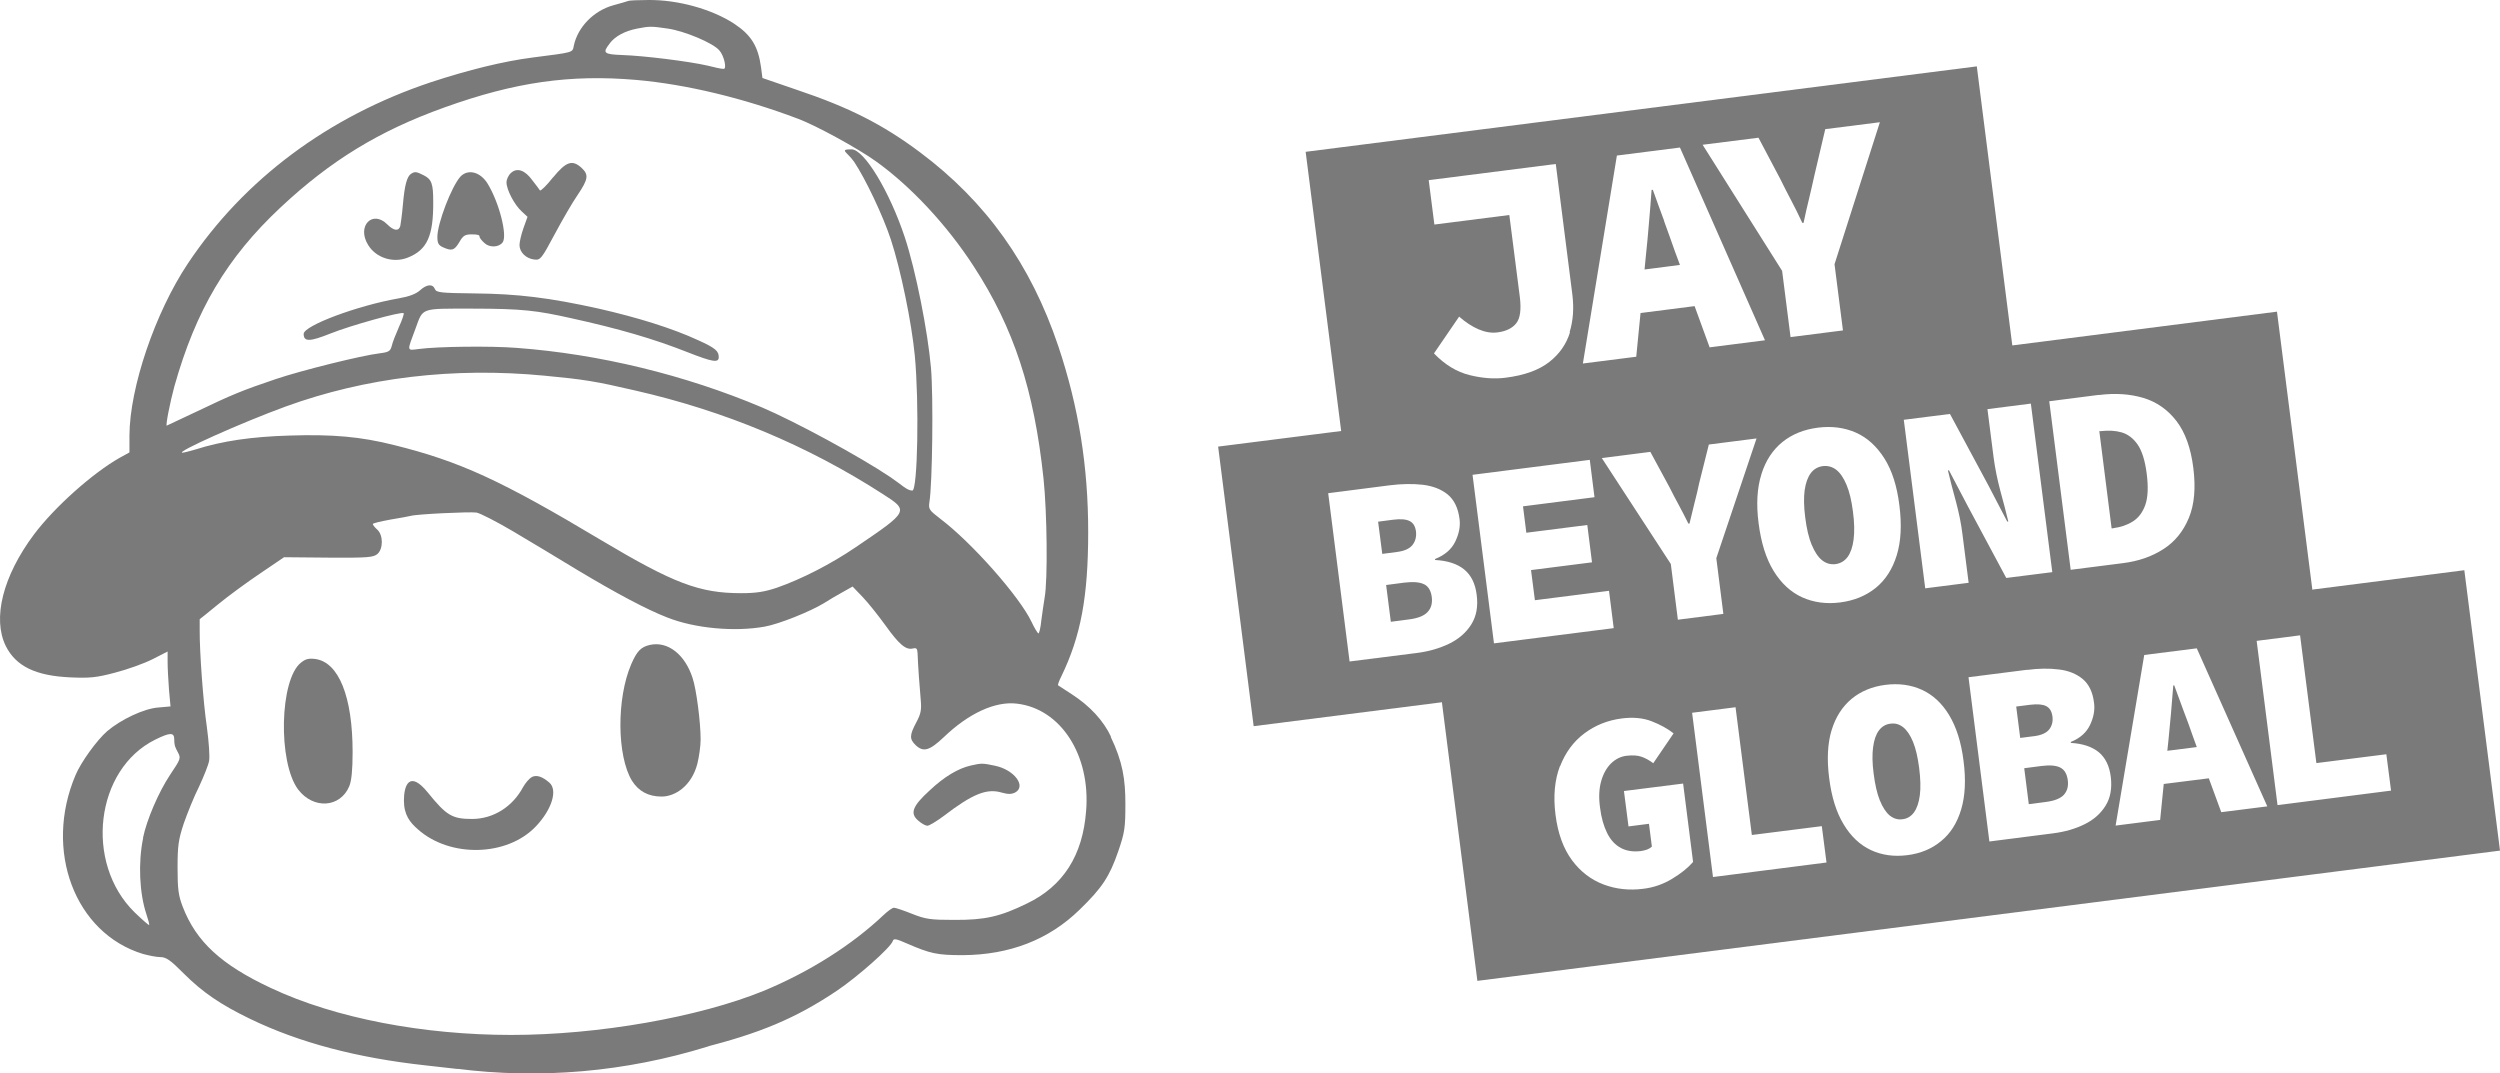 <svg xmlns="http://www.w3.org/2000/svg" xmlns:xlink="http://www.w3.org/1999/xlink" fill="none" width="1808.1" height="776.374" viewBox="0 0 1808.1 776.374"><g><g><g><path d="M803.623,533.009C798.023,521.109,788.323,510.609,775.023,502.009C770.023,498.809,765.623,495.909,765.323,495.709C764.823,495.409,765.923,492.509,767.623,489.109C781.623,460.209,787.023,431.809,787.023,384.709C787.023,337.609,780.223,294.609,765.423,250.409C745.523,191.209,713.123,145.809,665.223,110.009C638.423,90.009,614.223,77.709,576.423,65.009L551.423,56.409L550.423,48.709C548.323,33.409,543.323,25.309,530.923,17.109C514.823,6.609,490.123,-0.291,468.623,0.009C461.823,0.009,455.523,0.309,454.623,0.609C453.823,0.909,448.823,2.409,443.623,3.809C429.423,7.709,417.923,19.509,415.023,32.909C414.023,38.209,415.323,37.709,385.123,41.609C364.123,44.309,338.523,50.609,311.523,59.509C237.623,84.209,176.623,129.509,135.923,190.509C112.223,226.009,93.823,280.209,93.623,314.809L93.623,327.209L86.523,331.109C67.123,342.109,39.523,366.609,24.523,386.609C2.123,416.609,-5.677,447.309,4.223,467.309C11.523,481.809,25.723,488.809,51.023,489.909C64.723,490.509,69.623,490.109,83.123,486.509C92.023,484.209,104.123,479.909,110.223,476.809L121.223,471.209L121.223,478.909C121.223,483.109,121.723,492.109,122.223,498.809L123.323,510.909L114.323,511.709C104.123,512.509,87.523,520.309,77.523,528.809C70.223,535.109,58.523,551.209,54.623,560.609C31.523,615.009,54.123,674.909,103.323,689.909C107.323,691.009,113.023,692.209,115.923,692.209C120.123,692.209,123.223,694.309,132.823,704.009C146.523,717.709,159.623,726.609,180.923,736.909C216.723,754.209,258.423,765.109,307.623,770.509C317.523,771.609,326.423,772.609,330.723,773.109C331.223,773.109,331.723,773.009,332.223,773.009C332.723,773.009,333.223,773.009,333.723,773.109C334.223,773.009,334.823,772.909,335.423,772.909C336.523,772.909,337.523,773.109,338.323,773.409C338.823,773.309,339.423,773.209,340.123,773.209C340.823,773.209,341.623,773.309,342.223,773.509C342.923,773.309,343.623,773.209,344.423,773.209C345.223,773.209,346.423,773.409,347.223,773.709C347.723,773.709,348.223,773.609,348.723,773.609C349.223,773.609,349.923,773.609,350.423,773.809C350.723,773.809,351.123,773.809,351.423,773.809C352.123,773.809,352.823,773.809,353.423,774.009Q353.523,774.009,353.623,774.009C354.023,774.009,354.423,774.009,354.823,774.109C355.423,774.009,356.023,773.909,356.623,773.909C357.623,773.909,358.523,774.109,359.423,774.309C359.923,774.309,360.423,774.409,360.923,774.509C361.323,774.509,361.623,774.509,362.023,774.509C362.423,774.509,362.423,774.509,362.723,774.509C363.323,774.409,363.923,774.309,364.523,774.309C365.123,774.309,366.223,774.509,366.923,774.709C367.223,774.709,367.623,774.709,368.023,774.709C368.423,774.709,368.723,774.709,369.023,774.709C369.323,774.709,369.523,774.709,369.823,774.709C370.323,774.709,370.823,774.709,371.223,774.809C371.623,774.809,372.123,774.709,372.523,774.709C373.223,774.709,373.923,774.809,374.523,775.009C375.023,775.009,375.423,774.909,375.923,774.909C376.423,774.909,377.123,774.909,377.623,775.109C378.023,775.109,378.323,775.109,378.723,775.109C379.423,775.109,380.023,775.109,380.623,775.309C380.823,775.309,381.023,775.309,381.223,775.309C381.423,775.309,381.723,775.309,382.023,775.309C382.623,775.209,383.323,775.109,384.023,775.109C384.723,775.109,384.923,775.109,385.423,775.209Q385.523,775.209,385.623,775.209C386.123,775.209,386.623,775.209,387.023,775.309C387.423,775.309,387.823,775.309,388.223,775.309C388.623,775.309,389.023,775.309,389.423,775.409C389.723,775.409,390.123,775.409,390.423,775.409C390.723,775.409,391.323,775.409,391.723,775.409Q391.823,775.409,391.923,775.409C392.123,775.409,392.323,775.409,392.623,775.409C393.123,775.409,393.523,775.309,394.023,775.309C394.523,775.309,394.023,775.309,394.123,775.309C394.523,775.309,394.923,775.309,395.323,775.309C395.724,775.309,395.724,775.309,395.923,775.309C396.523,775.109,397.223,775.009,397.923,775.009C398.623,775.009,398.623,775.009,398.923,775.009C399.523,774.809,400.223,774.709,401.023,774.709C401.823,774.709,401.923,774.709,402.323,774.809C402.723,774.809,403.123,774.709,403.523,774.709C403.923,774.709,404.123,774.709,404.523,774.709C405.123,774.609,405.823,774.509,406.423,774.509Q407.023,774.509,406.423,774.509C406.823,774.509,407.123,774.509,407.523,774.509C407.923,774.509,407.623,774.509,407.723,774.509C408.223,774.509,408.823,774.309,409.323,774.309C409.823,774.309,409.823,774.309,410.023,774.309C410.123,774.309,410.323,774.309,410.423,774.309C410.923,774.309,411.323,774.309,411.823,774.409C412.224,774.409,412.724,774.309,413.224,774.309C413.724,774.309,413.523,774.309,413.624,774.309C414.324,774.109,415.024,774.009,415.824,774.009C416.624,774.009,416.524,774.009,416.824,774.009C417.324,774.009,417.824,773.909,418.424,773.909C419.023,773.909,418.424,773.909,418.523,773.909C419.323,773.609,420.323,773.409,421.323,773.409C422.323,773.409,421.623,773.409,421.823,773.409C422.523,773.209,423.323,773.109,424.224,773.109C425.124,773.109,425.224,773.109,425.724,773.209C426.224,773.109,426.823,773.009,427.323,773.009C427.923,772.909,428.623,772.809,429.323,772.809C430.023,772.809,429.724,772.809,429.923,772.809C430.423,772.709,430.923,772.609,431.523,772.609C432.123,772.609,431.623,772.609,431.723,772.609C432.223,772.509,432.723,772.409,433.223,772.309C434.023,772.009,434.923,771.809,436.023,771.809C437.123,771.809,436.223,771.809,436.423,771.809C437.023,771.609,437.723,771.509,438.523,771.509C439.423,771.209,440.423,771.009,441.523,771.009C442.623,771.009,441.823,771.009,442.023,771.009C442.623,770.909,443.223,770.809,443.923,770.809C444.623,770.809,444.523,770.809,444.923,770.809C445.523,770.609,446.223,770.509,446.923,770.509C447.623,770.509,447.223,770.509,447.323,770.509C448.123,770.209,449.023,770.009,450.123,770.009Q451.223,770.009,450.123,770.009C450.823,769.809,451.523,769.709,452.323,769.709C453.023,769.509,453.823,769.309,454.724,769.309C455.624,769.309,454.823,769.309,454.924,769.309L455.124,769.309C456.024,769.009,456.924,768.809,458.024,768.809C459.124,768.809,458.424,768.809,458.724,768.809C459.324,768.709,459.924,768.609,460.524,768.609C461.224,768.409,462.024,768.309,462.824,768.309C463.124,768.309,463.424,768.209,463.724,768.109C464.524,767.809,465.424,767.709,466.324,767.709C467.224,767.709,466.424,767.709,466.524,767.709C467.024,767.609,467.524,767.509,468.124,767.409C468.524,767.309,468.924,767.209,469.424,767.209C469.824,767.009,470.324,766.909,470.824,766.809C471.424,766.609,472.124,766.409,472.924,766.309C473.324,766.209,473.724,766.109,474.224,766.009C475.023,765.709,475.823,765.509,476.724,765.509Q476.724,765.509,476.823,765.509C477.923,764.909,479.123,764.609,480.623,764.609Q482.123,764.609,480.623,764.609C480.923,764.609,481.223,764.409,481.623,764.409C482.123,764.209,482.723,764.009,483.423,763.909C484.223,763.609,485.023,763.509,486.023,763.509C487.023,763.509,486.223,763.509,486.423,763.509C486.823,763.309,487.323,763.209,487.723,763.109C487.823,763.109,487.923,763.109,488.123,763.009C489.023,762.609,490.023,762.309,491.223,762.209C491.923,762.009,492.723,761.809,493.523,761.809C496.923,760.709,501.323,759.509,507.023,758.009C549.323,747.509,575.623,736.409,605.023,716.709C620.223,706.509,644.423,685.109,645.723,680.509C646.323,678.609,648.123,678.909,656.023,682.409C672.823,689.709,677.823,690.809,696.223,690.809C730.123,690.609,758.523,679.709,780.823,657.909C797.123,642.109,802.423,634.009,808.723,615.809C813.423,602.109,813.923,598.909,813.923,581.309C813.923,563.709,812.023,551.009,803.223,532.709L803.623,533.009ZM440.923,31.409C444.923,26.209,451.723,22.509,460.623,20.709C470.023,18.909,470.823,18.909,483.223,20.709C495.123,22.509,515.623,31.009,520.223,36.409C523.623,40.109,525.823,49.809,523.423,49.809C521.023,49.809,517.123,48.709,511.523,47.409C497.923,44.309,465.523,40.309,450.223,39.809C436.523,39.309,435.523,38.309,441.023,31.409L440.923,31.409ZM120.623,308.009C119.623,308.009,122.923,291.209,126.123,279.409C141.623,224.409,164.023,186.409,202.923,150.009C239.123,116.109,274.223,94.609,321.423,77.709C372.623,59.309,412.323,53.709,460.223,57.809C496.423,61.009,537.523,70.909,577.223,85.909C590.123,90.709,620.623,107.409,633.423,116.609C658.723,134.709,684.923,162.809,704.223,192.609C733.323,237.309,747.923,282.209,754.723,346.209C757.323,371.109,757.823,419.609,755.523,432.209C754.923,436.209,753.723,443.709,753.123,448.709C752.623,453.909,751.623,458.109,751.023,458.109C750.423,457.909,748.123,454.209,746.023,449.709C737.423,431.609,702.923,392.409,679.823,375.009C671.923,368.909,671.423,368.209,672.223,362.909C674.323,349.709,675.123,286.909,673.323,266.109C671.023,239.609,662.323,195.709,654.423,171.709C643.423,138.509,625.023,108.009,615.823,108.009C606.623,108.009,612.723,109.909,617.723,117.009C625.923,129.309,638.523,155.709,644.323,173.309C651.423,194.909,659.323,233.209,661.623,257.209C664.823,291.109,663.723,354.809,659.823,354.809C655.923,354.809,651.923,350.409,644.023,345.109C621.723,330.109,574.923,304.809,551.223,294.709C495.423,271.109,433.123,256.009,373.723,251.609C355.023,250.109,316.123,250.609,302.923,252.409C294.023,253.509,294.223,254.509,300.523,237.609C306.123,222.409,303.723,223.209,341.023,223.209C378.323,223.209,388.623,224.709,412.523,230.009C447.523,237.709,472.723,245.009,497.723,254.909C515.323,261.809,519.823,262.609,519.823,258.309C519.823,254.009,517.723,251.809,504.823,246.009C486.223,237.409,461.423,229.709,433.023,223.209C397.223,215.309,374.623,212.509,343.123,212.209C318.623,211.909,315.523,211.609,314.523,209.009C312.923,205.109,308.523,205.609,303.723,210.009C300.823,212.609,295.823,214.509,288.223,215.809C258.523,221.009,219.623,235.509,219.623,241.509C219.623,247.509,224.423,247.009,239.023,241.209C253.423,235.409,290.523,225.109,291.923,226.509C292.423,226.809,290.823,231.509,288.523,236.509C286.223,241.709,283.823,247.809,283.323,250.209C282.323,253.909,281.223,254.709,274.723,255.509C261.823,257.009,217.923,267.909,199.323,274.209C175.323,282.309,167.523,285.509,142.323,297.609C130.423,303.209,120.523,307.909,120.423,307.909L120.623,308.009ZM619.123,395.609C600.923,408.009,579.723,418.809,562.023,425.009C552.823,428.109,546.723,429.009,535.923,429.009C505.923,429.009,487.223,421.909,435.023,390.809C362.123,347.209,332.523,333.709,285.123,321.909C260.923,315.809,240.723,314.009,209.423,315.009C182.123,315.809,160.823,318.909,141.623,325.009C137.223,326.309,132.923,327.409,131.923,327.409C126.623,327.209,174.823,305.609,206.623,294.009C264.723,272.909,328.023,265.409,393.823,271.709C422.423,274.409,430.423,275.709,459.323,282.409C524.223,297.209,583.923,322.109,638.623,357.409C657.523,369.509,657.323,369.709,619.123,395.609ZM103.523,606.109C99.823,624.009,100.823,646.109,105.923,661.309C107.223,665.309,108.223,668.709,107.823,669.009C107.523,669.209,102.823,665.109,97.323,659.809C60.823,624.009,68.923,556.309,112.323,534.909C123.023,529.609,126.023,529.609,126.023,534.709C126.023,539.809,127.123,541.009,128.423,543.709C131.023,548.409,130.823,548.709,122.923,560.509C114.723,572.909,106.123,592.809,103.423,606.009L103.523,606.109ZM785.523,586.409C783.123,618.709,768.923,640.909,742.623,653.509C723.123,663.009,712.323,665.409,690.123,665.309C673.023,665.309,669.423,664.809,659.623,660.909C653.623,658.509,647.723,656.509,646.523,656.509C645.323,656.509,642.123,658.909,639.123,661.709C616.023,683.609,585.223,703.009,552.123,716.709C505.323,735.709,432.723,748.509,369.723,748.509C306.723,748.509,242.723,736.609,196.023,714.609C160.023,697.809,141.823,681.009,132.123,655.709C129.023,647.609,128.423,643.009,128.423,627.509C128.423,612.009,129.023,607.209,132.923,595.509C135.523,588.109,140.323,576.109,143.923,569.009C147.323,561.709,150.723,553.309,151.223,550.309C151.823,547.209,151.023,536.309,149.623,525.909C146.923,507.509,144.323,471.409,144.423,455.709L144.423,447.809Q144.623,447.809,157.823,437.009C165.123,431.009,178.823,421.009,188.323,414.609L205.423,403.009L237.723,403.309C266.323,403.509,270.123,403.109,273.023,400.609C277.223,396.909,277.223,386.909,272.823,383.009C271.023,381.409,269.623,379.609,269.623,379.009C269.623,378.409,275.223,377.109,282.223,375.809C289.023,374.709,295.823,373.409,297.023,373.109C301.423,371.809,339.623,370.009,344.623,370.709C347.323,371.209,359.023,377.209,370.423,383.909C382.023,390.709,403.323,403.609,418.023,412.509C446.223,429.409,467.923,440.909,482.623,446.609C502.623,454.509,531.323,457.109,553.023,453.209C563.323,451.409,586.223,442.209,596.123,436.109C599.723,433.809,605.623,430.309,609.523,428.209L616.623,424.209L624.023,431.909C628.023,436.109,635.323,445.309,640.323,452.209C650.123,465.909,655.123,470.309,660.223,469.009C662.823,468.409,663.423,469.009,663.623,472.409C663.923,481.109,665.123,497.909,665.923,506.309C666.523,513.209,666.123,516.109,662.723,522.409C657.723,531.809,657.723,534.509,662.223,538.909C667.823,544.209,672.223,542.909,682.423,533.309C700.523,515.909,719.723,507.009,735.523,508.909C767.123,512.609,788.823,546.009,785.523,586.509L785.523,586.409ZM329.923,772.909C390.623,780.709,452.323,775.309,511.523,757.009C516.923,755.309,522.923,752.909,525.423,746.409" fill="#7A7A7A" fill-opacity="1" style="mix-blend-mode:passthrough"></path></g><g><path d="M399.923,128.309C395.423,134.109,391.023,138.309,390.523,137.709C390.023,136.909,387.623,133.709,385.023,130.409C379.723,123.009,373.923,121.009,369.523,125.109C367.723,126.709,366.323,129.809,366.323,131.909C366.323,137.109,371.923,148.009,377.323,152.909L381.523,156.809L378.623,164.909C377.023,169.409,375.723,174.909,375.723,177.209C375.723,182.409,380.423,187.009,386.423,187.709C390.923,188.209,391.623,187.209,401.223,169.309C406.723,159.009,414.123,146.209,417.823,140.909C425.423,129.609,425.923,126.409,420.723,121.509C413.923,115.209,409.423,116.809,399.923,128.409L399.923,128.309Z" fill="#7A7A7A" fill-opacity="1" style="mix-blend-mode:passthrough"></path></g><g><path d="M297.423,125.609C294.323,127.509,292.623,134.009,291.423,147.709C290.823,154.809,289.823,161.909,289.523,163.409C288.423,167.409,284.823,167.009,280.123,162.309C269.323,151.509,257.823,163.609,266.223,177.109C271.823,186.509,284.423,190.509,294.923,186.309C308.923,180.809,313.523,170.609,313.323,145.809C313.323,132.909,312.223,129.709,306.523,126.809C301.223,124.109,300.023,123.909,297.323,125.709L297.423,125.609Z" fill="#7A7A7A" fill-opacity="1" style="mix-blend-mode:passthrough"></path></g><g><path d="M332.923,127.809C326.423,135.209,316.423,161.409,316.323,171.209C316.323,175.909,317.123,177.309,320.323,178.809C326.823,181.709,328.523,181.209,332.223,175.109C334.923,170.309,336.423,169.509,341.223,169.509C346.023,169.509,346.823,170.109,346.823,171.109C346.823,172.109,348.423,174.009,350.423,175.809C354.023,179.209,360.723,179.009,363.523,175.309C367.123,170.509,361.123,146.709,352.723,132.909C347.423,124.209,338.323,121.909,332.823,127.909L332.923,127.809Z" fill="#7A7A7A" fill-opacity="1" style="mix-blend-mode:passthrough"></path></g><g><path d="M470.123,466.409C463.523,467.909,460.723,470.809,456.523,480.409C445.823,505.309,446.223,546.709,457.023,564.609C461.823,572.21,468.823,576.11,478.523,576.11C488.223,576.11,500.123,568.51,504.323,552.509C505.623,547.309,506.723,539.409,506.723,534.909C506.723,522.209,503.623,498.409,500.923,490.409C495.423,473.309,483.023,463.609,470.123,466.409Z" fill="#7A7A7A" fill-opacity="1" style="mix-blend-mode:passthrough"></path></g><g><path d="M217.723,479.209C202.223,491.309,200.923,551.309,215.623,571.009C226.723,585.51,246.123,584.21,252.623,568.609C254.223,564.709,255.023,557.009,255.023,543.909C255.023,503.909,245.023,478.909,228.023,476.609C223.323,476.009,220.923,476.609,217.723,479.209Z" fill="#7A7A7A" fill-opacity="1" style="mix-blend-mode:passthrough"></path></g><g><path d="M702.323,553.609C692.923,555.709,682.823,561.809,672.323,571.709C659.923,583.009,657.923,588.309,664.123,593.509C666.423,595.609,669.423,597.209,670.723,597.209C672.023,597.209,677.323,594.009,682.323,590.309C703.323,574.209,713.623,570.009,724.423,573.209C729.123,574.509,731.323,574.509,734.123,573.209C742.523,568.709,733.623,556.709,719.623,553.809C710.623,551.909,709.923,551.909,702.323,553.609Z" fill="#7A7A7A" fill-opacity="1" style="mix-blend-mode:passthrough"></path></g><g><path d="M384.723,562.009C382.923,562.809,380.023,566.209,378.223,569.409C370.623,583.609,356.723,592.209,341.623,592.309C327.123,592.309,323.023,590.009,309.523,573.309C295.923,556.509,292.123,568.309,292.123,578.909C292.123,589.509,296.623,594.909,302.123,599.709C325.323,620.509,366.823,619.609,387.623,597.609C399.123,585.509,403.423,571.509,397.423,566.109C392.223,561.609,388.223,560.309,384.723,561.909L384.723,562.009Z" fill="#7A7A7A" fill-opacity="1" style="mix-blend-mode:passthrough"></path></g></g><g><g><path d="M1203.6,159.8C1200.7,151.9,1197.9,144.4,1195.4,137.3L1194.5,137.3C1194,144.9,1193.3,152.8,1192.6,161.2C1191.9,169.6,1191.2,177.4,1190.4,184.6L1189.4,194.9L1215,191.6L1211.4,181.9C1209,175.1,1206.4,167.7,1203.5,159.8L1203.6,159.8Z" fill="#7A7A7A" fill-opacity="1" style="mix-blend-mode:passthrough"></path></g><g><path d="M1429.7,48L944.3,109.8L970.1,312.6L1455.5,250.8L1429.7,48ZM1135.5,240.3C1132.9,248.8,1127.9,256,1120.5,261.8C1113.1,267.6,1102.5,271.5,1088.7,273.2C1080.8,274.2,1072.2,273.6,1062.9,271.3C1053.6,269,1045,263.8,1037.1,255.6L1055.3,229C1060,233.1,1064.7,236.2,1069.4,238.2C1074.1,240.2,1078.7,241,1083.1,240.4C1089.2,239.6,1093.8,237.4,1096.6,233.8C1099.5,230.2,1100.3,223.8,1099.2,214.8L1091.6,155.5L1037.4,162.4L1033.3,130.3L1125.2,118.6L1137.2,213.1C1138.4,222.8,1137.8,231.8,1135.2,240.3L1135.5,240.3ZM1236.5,251.3L1225.6,221.4L1186.5,226.4L1183.4,258L1144.8,262.9L1169.4,112.5L1215,106.7L1276.5,246.1L1236.6,251.2L1236.5,251.3ZM1332.7,239L1295,243.8L1288.9,195.9L1231.4,104.7L1271.8,99.6L1287.7,129.7C1290.3,135,1292.9,140.1,1295.6,145.2C1298.3,150.3,1300.9,155.6,1303.5,161.2L1304.4,161.2C1305.7,155,1307,149.2,1308.4,143.6C1309.8,138,1311,132.3,1312.3,126.6L1320.1,93.4L1359.6,88.4L1326.8,191.1L1332.9,239L1332.7,239Z" fill="#7A7A7A" fill-opacity="1" style="mix-blend-mode:passthrough"></path></g><g><path d="M1808.1,615.2L1782.3,412.4L1672.5,426.4L1672.5,426.6L1042.7,506.8L1068.5,709.4L1808.1,615.2ZM1663.5,459.4L1675.3,551.9L1725.9,545.5L1729.3,571.8L1647.2,582.3L1632.1,463.5L1663.5,459.5L1663.5,459.4ZM1550.8,473.7L1588.8,468.9L1639.8,583.2L1606.5,587.4L1597.5,562.9L1564.9,567L1562.3,593L1530.1,597.1L1550.8,473.7ZM1466.2,484.5C1474.5,483.4,1482.1,483.3,1489.1,484.2C1496.1,485,1501.8,487.4,1506.3,491.1C1510.8,494.9,1513.6,500.6,1514.5,508.4C1515.2,513.5,1514.2,518.8,1511.6,524.3C1509,529.8,1504.4,533.9,1497.7,536.6L1497.7,537.3C1506.4,537.8,1513.1,540.1,1517.9,544C1522.7,548,1525.6,553.9,1526.6,561.8C1527.6,570,1526.4,576.9,1522.9,582.6C1519.4,588.3,1514.4,592.8,1507.7,596.1C1501.1,599.4,1493.5,601.6,1484.9,602.7L1438.8,608.6L1423.7,489.8L1466.1,484.4L1466.2,484.5ZM1324.7,528.1C1327.6,518.5,1332.5,511,1339.2,505.4C1345.9,499.9,1354.1,496.5,1363.7,495.3C1373.3,494.1,1382.1,495.3,1390,498.9C1397.9,502.5,1404.5,508.6,1409.7,517.2C1414.9,525.8,1418.4,536.7,1420.1,550.2C1421.9,564,1421.3,575.7,1418.4,585.4C1415.5,595.1,1410.7,602.8,1403.9,608.3C1397.2,613.9,1389,617.3,1379.4,618.5C1369.8,619.7,1361,618.5,1353.1,614.8C1345.2,611.1,1338.6,604.9,1333.4,596.2C1328.1,587.5,1324.6,576.3,1322.9,562.5C1321.2,549.1,1321.8,537.6,1324.7,528L1324.7,528.1ZM1255.2,511.4L1267,603.9L1317.6,597.5L1321,623.8L1238.9,634.3L1223.8,515.5L1255.2,511.5L1255.2,511.4ZM1128.3,554.2C1132.2,544.2,1138,536.3,1145.9,530.4C1153.8,524.5,1162.8,520.9,1173,519.6C1181,518.6,1188.2,519.2,1194.4,521.6C1200.6,524,1206,526.9,1210.4,530.4L1195.7,552C1192.9,549.9,1190.1,548.3,1187.2,547.3C1184.3,546.3,1180.7,546.1,1176.4,546.6C1172.1,547.1,1168.4,549,1165.1,552.2C1161.9,555.4,1159.5,559.7,1158,565.1C1156.5,570.5,1156.2,576.8,1157.2,584C1158.1,591.4,1159.9,597.6,1162.4,602.6C1164.9,607.6,1168.2,611.1,1172.3,613.3C1176.4,615.5,1181.3,616.2,1186.9,615.5C1188.4,615.3,1189.8,614.9,1191.3,614.4C1192.8,613.8,1193.9,613.1,1194.7,612.3L1192.6,595.8L1177.8,597.7L1174.5,572.1L1217.3,566.7L1224.5,623.4C1220.9,627.6,1215.9,631.6,1209.5,635.5C1203.1,639.4,1196.1,641.9,1188.5,642.8C1178.4,644.1,1168.8,643.1,1159.8,639.7C1150.8,636.3,1143.1,630.5,1136.9,622.1C1130.7,613.7,1126.7,602.8,1125,589.2C1123.3,575.8,1124.4,564.1,1128.2,554.1L1128.3,554.2Z" fill="#7A7A7A" fill-opacity="1" style="mix-blend-mode:passthrough"></path></g><g><path d="M1476.4,554L1464,555.6L1467.3,581.6L1479.7,580C1485.9,579.2,1490.2,577.5,1492.7,574.8C1495.1,572.1,1496.1,568.6,1495.5,564.2C1494.9,559.8,1493.2,556.8,1490.2,555.2C1487.2,553.6,1482.6,553.2,1476.4,554Z" fill="#7A7A7A" fill-opacity="1" style="mix-blend-mode:passthrough"></path></g><g><path d="M1588.8,540.3L1585.9,532.3C1584,526.7,1581.8,520.7,1579.3,514.2C1576.9,507.7,1574.6,501.5,1572.5,495.7L1571.8,495.7C1571.3,501.9,1570.8,508.4,1570.2,515.3C1569.6,522.2,1569,528.6,1568.4,534.5L1567.5,543L1588.9,540.3L1588.8,540.3Z" fill="#7A7A7A" fill-opacity="1" style="mix-blend-mode:passthrough"></path></g><g><path d="M1471.4,532.4C1476.5,531.7,1480.1,530.1,1482.1,527.5C1484.1,524.9,1484.9,521.8,1484.4,518.1C1483.9,514.4,1482.4,512,1479.9,510.7C1477.4,509.4,1473.6,509.1,1468.4,509.7L1458.2,511L1461.1,533.7L1471.3,532.4L1471.4,532.4Z" fill="#7A7A7A" fill-opacity="1" style="mix-blend-mode:passthrough"></path></g><g><path d="M1359.6,578.9C1361.6,583.9,1364,587.5,1366.7,589.8C1369.5,592,1372.5,593,1376,592.5C1379.4,592.1,1382.2,590.4,1384.3,587.5C1386.4,584.6,1387.8,580.5,1388.5,575.2C1389.2,569.9,1389,563.2,1388,555.3C1387,547.7,1385.6,541.5,1383.6,536.6C1381.6,531.7,1379.2,528.2,1376.5,526C1373.7,523.8,1370.7,522.9,1367.2,523.4C1363.8,523.8,1361,525.5,1358.9,528.3C1356.8,531.1,1355.4,535.1,1354.7,540.4C1354,545.6,1354.1,552,1355.1,559.6C1356.1,567.5,1357.6,574,1359.6,579L1359.6,578.9Z" fill="#7A7A7A" fill-opacity="1" style="mix-blend-mode:passthrough"></path></g><g><path d="M1030,422.6C1026.9,421,1022.1,420.6,1015.5,421.4L1002.5,423.1L1005.9,449.7L1018.9,448C1025.4,447.2,1030,445.4,1032.5,442.6C1035.1,439.9,1036.1,436.2,1035.5,431.7C1034.9,427.2,1033.1,424.1,1029.9,422.5L1030,422.6Z" fill="#7A7A7A" fill-opacity="1" style="mix-blend-mode:passthrough"></path></g><g><path d="M1672.5,427.4L1646.8,225.4L1455.6,249.8L970.2,311.7L881,323L906.7,525.2L1042.8,507.9L1042.8,507.7L1672.6,427.5L1672.5,427.4ZM1517.9,285.7C1529.8,284.2,1540.5,284.9,1550.2,287.8C1559.8,290.7,1567.8,296.3,1574.1,304.5C1580.4,312.7,1584.5,324,1586.3,338.4C1588.1,352.8,1587.1,364.8,1583.1,374.5C1579.1,384.2,1573,391.8,1564.7,397.1C1556.4,402.5,1546.6,405.9,1535.3,407.3L1497.6,412.1L1482.1,290.2L1517.9,285.6L1517.9,285.7ZM1410.3,299.4L1438.1,351.1L1451.7,377.2L1452.5,377.2C1450.9,370.6,1449,363.2,1446.7,354.9C1444.5,346.6,1442.9,338.7,1441.9,331.2L1437.4,295.9L1468.8,291.9L1484.3,413.8L1451,418L1423.2,366.1L1409.6,340.2L1408.8,340.2C1410.4,347.1,1412.4,354.6,1414.6,362.7C1416.8,370.9,1418.4,378.7,1419.3,386.2L1423.8,421.5L1392.4,425.5L1376.9,303.6L1410.2,299.4L1410.3,299.4ZM1273.9,343C1277,333.1,1282.1,325.4,1289.1,319.7C1296.2,314,1304.7,310.6,1314.8,309.3C1324.9,308,1334.1,309.3,1342.3,312.9C1350.6,316.6,1357.4,322.9,1362.9,331.6C1368.4,340.3,1372,351.6,1373.7,365.4C1375.5,379.5,1374.9,391.6,1371.8,401.6C1368.7,411.6,1363.7,419.4,1356.6,425.2C1349.5,430.9,1341,434.4,1330.9,435.7C1320.8,437,1311.6,435.7,1303.4,432C1295.1,428.2,1288.3,421.9,1282.8,413C1277.3,404.1,1273.7,392.6,1271.9,378.5C1270.1,364.7,1270.8,352.9,1273.9,343.1L1273.9,343ZM1193.7,327L1207.4,352.3C1209.6,356.7,1211.9,361.1,1214.2,365.3C1216.5,369.5,1218.8,374.1,1221.1,378.7L1221.9,378.7C1223.1,373.5,1224.3,368.6,1225.5,363.9C1226.7,359.2,1227.9,354.4,1228.9,349.5L1235.9,321.5L1270.4,317.1L1241.3,403.7L1246.4,444L1213.5,448.2L1208.4,407.9L1158.5,331.3L1193.7,326.8L1193.7,327ZM1149.8,332.6L1153.2,359.6L1101.5,366.2L1103.9,385.3L1148,379.7L1151.4,406.7L1107.3,412.3L1110.1,434.1L1163.7,427.3L1167.1,454.3L1080.5,465.3L1065,343.4L1149.7,332.6L1149.8,332.6ZM976.1,478.6L960.6,356.7L1005,351C1013.7,349.9,1021.7,349.8,1029,350.6C1036.3,351.5,1042.3,353.8,1047,357.6C1051.7,361.5,1054.6,367.4,1055.6,375.4C1056.3,380.7,1055.2,386.1,1052.5,391.7C1049.8,397.3,1044.9,401.5,1037.9,404.3L1037.9,405C1047,405.5,1054,407.8,1059,411.9C1064,416,1067,422.1,1068,430.2C1069.1,438.6,1067.8,445.7,1064.1,451.6C1060.4,457.5,1055.1,462.1,1048.2,465.5C1041.2,468.9,1033.3,471.2,1024.4,472.3L976.1,478.4L976.1,478.6Z" fill="#7A7A7A" fill-opacity="1" style="mix-blend-mode:passthrough"></path></g><g><path d="M1021.6,394.1C1023.7,391.4,1024.5,388.2,1024.1,384.4C1023.6,380.6,1022.1,378.1,1019.4,376.8C1016.8,375.5,1012.8,375.2,1007.4,375.9L996.7,377.3L999.7,400.6L1010.4,399.2C1015.8,398.5,1019.5,396.8,1021.6,394.1Z" fill="#7A7A7A" fill-opacity="1" style="mix-blend-mode:passthrough"></path></g><g><path d="M1310.3,394C1312.4,399.1,1314.9,402.9,1317.8,405.2C1320.7,407.5,1323.9,408.4,1327.5,408C1331.1,407.5,1334,405.8,1336.2,402.9C1338.4,399.9,1339.9,395.7,1340.6,390.2C1341.3,384.7,1341.2,377.9,1340.1,369.8C1339.1,362,1337.6,355.7,1335.5,350.7C1333.4,345.7,1331,342.1,1328.1,339.8C1325.2,337.6,1322,336.7,1318.4,337.1C1314.8,337.6,1311.9,339.2,1309.7,342.1C1307.5,345,1306,349.1,1305.2,354.5C1304.5,359.9,1304.6,366.4,1305.6,374.2C1306.6,382.3,1308.2,389,1310.3,394.1L1310.3,394Z" fill="#7A7A7A" fill-opacity="1" style="mix-blend-mode:passthrough"></path></g><g><path d="M1528.4,382C1533.8,381.3,1538.5,379.7,1542.6,377.1C1546.7,374.5,1549.7,370.5,1551.6,365.1C1553.5,359.6,1553.8,352.2,1552.6,342.7C1551.4,333.2,1549.2,326.1,1546,321.5C1542.8,316.9,1538.9,314,1534.4,312.7C1529.8,311.4,1524.9,311.2,1519.5,311.8L1518.3,311.8Q1518.3,311.9,1527.2,382.1L1528.4,382.1L1528.4,382Z" fill="#7A7A7A" fill-opacity="1" style="mix-blend-mode:passthrough"></path></g></g></g></svg>